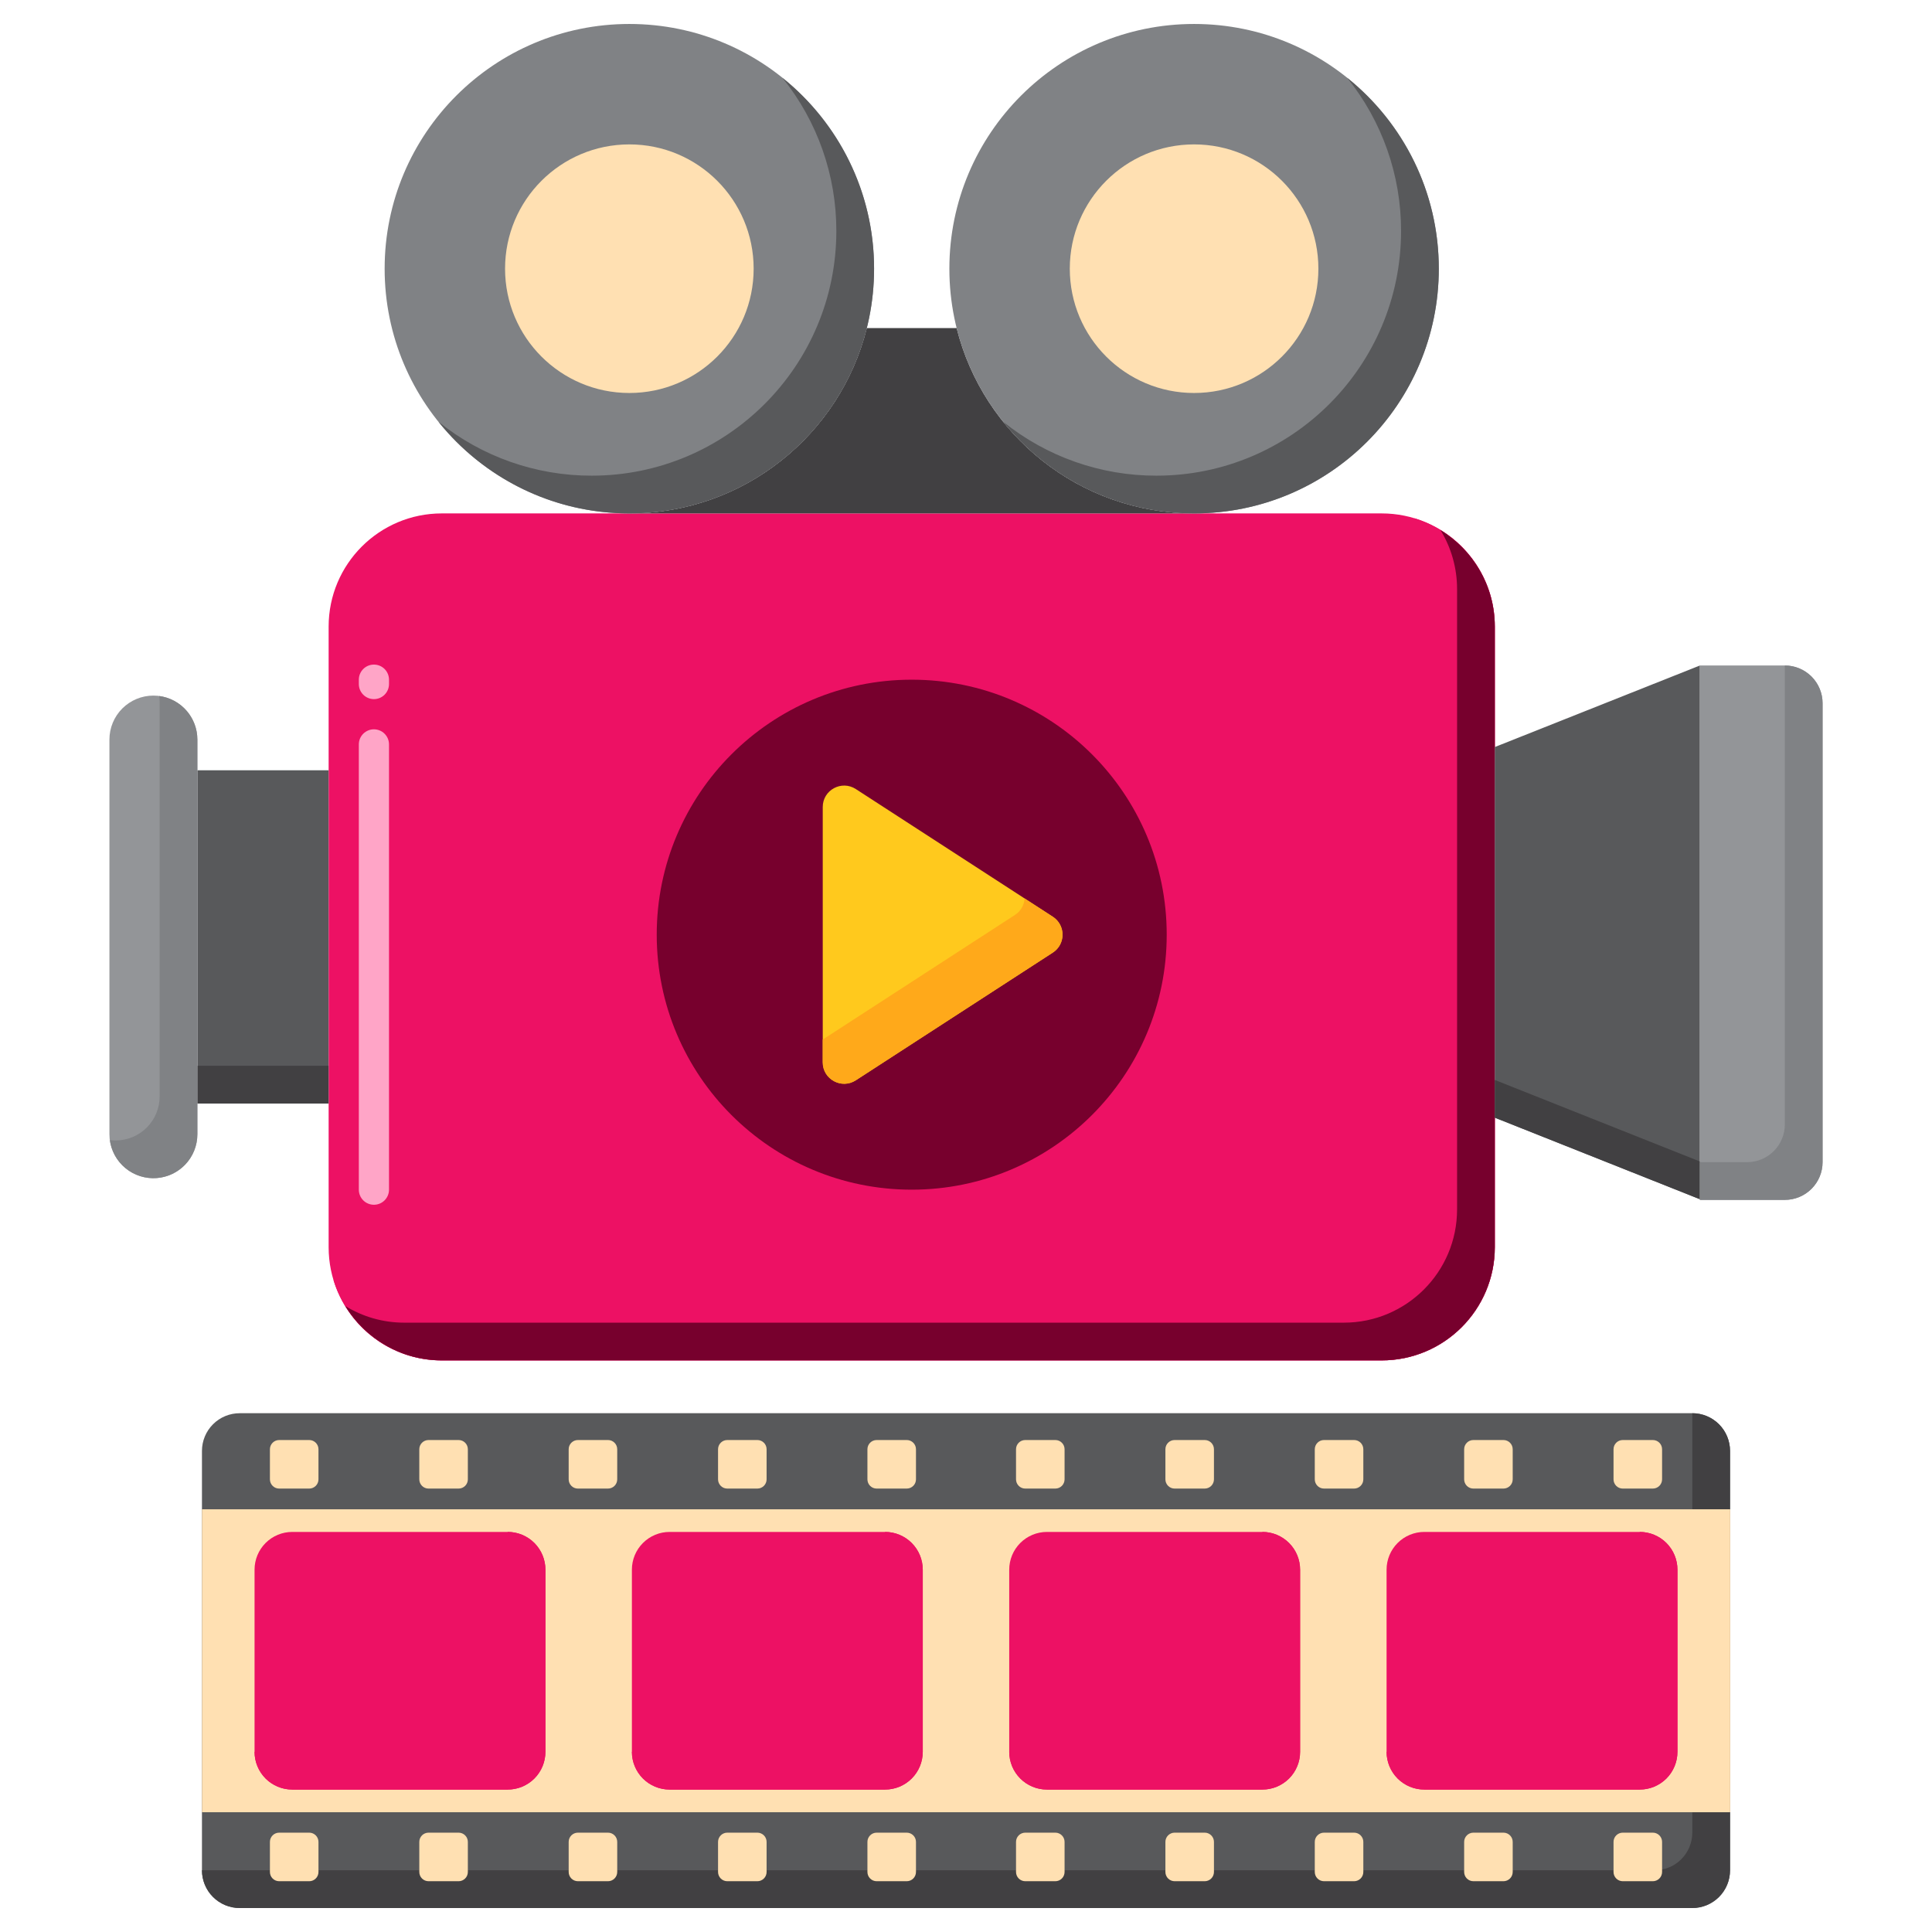 <svg width="180" height="180" viewBox="0 0 180 180" fill="none" xmlns="http://www.w3.org/2000/svg">
<path d="M139.268 58.38C139.268 52.555 134.546 47.833 128.721 47.833H41.165C35.34 47.833 30.618 52.555 30.618 58.38V116.198C30.618 122.022 35.34 126.745 41.165 126.745H128.721C134.546 126.745 139.268 122.022 139.268 116.198V58.38Z" fill="#ED1164"/>
<path d="M34.837 112.245C34.464 112.245 34.106 112.097 33.843 111.834C33.579 111.57 33.431 111.212 33.431 110.839V69.355C33.431 68.982 33.579 68.624 33.843 68.361C34.106 68.097 34.464 67.949 34.837 67.949C35.21 67.949 35.568 68.097 35.831 68.361C36.095 68.624 36.243 68.982 36.243 69.355V110.839C36.243 111.212 36.095 111.57 35.831 111.834C35.568 112.097 35.21 112.245 34.837 112.245ZM34.837 65.136C34.464 65.136 34.106 64.988 33.843 64.724C33.579 64.46 33.431 64.103 33.431 63.73V63.324C33.431 62.951 33.579 62.593 33.843 62.33C34.106 62.066 34.464 61.918 34.837 61.918C35.21 61.918 35.568 62.066 35.831 62.33C36.095 62.593 36.243 62.951 36.243 63.324V63.73C36.243 64.103 36.095 64.46 35.831 64.724C35.568 64.988 35.21 65.136 34.837 65.136Z" fill="#FFA5C7"/>
<path d="M131.782 48.288C132.076 49.257 132.237 50.284 132.237 51.349V109.166C132.237 114.991 127.515 119.713 121.69 119.713H34.134C33.069 119.713 32.042 119.552 31.073 119.258C32.385 123.59 36.406 126.745 41.165 126.745H128.721C134.546 126.745 139.268 122.022 139.268 116.198V58.38C139.268 53.62 136.113 49.6 131.782 48.288Z" fill="#ED1164"/>
<path d="M134.203 49.382C135.215 51.031 135.751 52.929 135.752 54.864V112.682C135.752 118.507 131.029 123.229 125.205 123.229H37.65C35.639 123.229 33.766 122.656 32.167 121.68C34.019 124.713 37.351 126.745 41.165 126.745H128.721C134.546 126.745 139.268 122.022 139.268 116.198V58.38C139.268 54.565 137.236 51.234 134.203 49.382Z" fill="#77002D"/>
<path d="M89.13 30.566H80.756C78.283 40.484 69.319 47.833 58.636 47.833H111.25C100.567 47.833 91.603 40.484 89.13 30.566Z" fill="#414042"/>
<path d="M84.943 110.839C98.064 110.839 108.7 100.203 108.7 87.082C108.7 73.961 98.064 63.325 84.943 63.325C71.822 63.325 61.186 73.961 61.186 87.082C61.186 100.203 71.822 110.839 84.943 110.839Z" fill="#77002D"/>
<path d="M76.653 98.975V75.188C76.653 73.606 78.406 72.653 79.734 73.514L98.083 85.407C99.297 86.194 99.297 87.969 98.083 88.756L79.734 100.65C78.406 101.51 76.653 100.557 76.653 98.975Z" fill="#FFC91D"/>
<path d="M98.082 85.407L95.46 83.708C95.418 84.3 95.129 84.877 94.567 85.24L76.653 96.852V98.975C76.653 100.557 78.406 101.509 79.734 100.649L98.083 88.755C99.296 87.97 99.296 86.194 98.082 85.407Z" fill="#FFA91A"/>
<path d="M139.268 69.6V104.131L158.376 111.729V62.002L139.268 69.6Z" fill="#58595B"/>
<path d="M139.268 104.131L158.376 111.729V108.213L139.268 100.616V104.131Z" fill="#414042"/>
<path d="M58.636 2.233C46.043 2.233 35.836 12.441 35.836 25.033C35.836 37.624 46.044 47.832 58.636 47.832C71.227 47.832 81.435 37.624 81.435 25.033C81.435 12.441 71.228 2.233 58.636 2.233Z" fill="#808285"/>
<path d="M72.901 7.253C76.155 11.294 77.927 16.329 77.92 21.518C77.92 34.11 67.712 44.317 55.121 44.317C49.932 44.324 44.897 42.552 40.856 39.298C45.034 44.499 51.445 47.833 58.636 47.833C71.229 47.833 81.436 37.625 81.436 25.033C81.436 17.841 78.103 11.431 72.901 7.253Z" fill="#58595B"/>
<path d="M58.636 13.453C52.24 13.453 47.055 18.638 47.055 25.033C47.055 31.429 52.24 36.614 58.636 36.614C65.031 36.614 70.216 31.429 70.216 25.033C70.216 18.638 65.031 13.453 58.636 13.453Z" fill="#FFE0B2"/>
<path d="M111.251 2.233C98.658 2.233 88.451 12.441 88.451 25.033C88.451 37.624 98.659 47.832 111.251 47.832C123.842 47.832 134.05 37.624 134.05 25.033C134.05 12.441 123.842 2.233 111.251 2.233Z" fill="#808285"/>
<path d="M125.515 7.253C128.77 11.294 130.541 16.329 130.534 21.518C130.534 34.11 120.326 44.317 107.735 44.317C102.546 44.324 97.511 42.552 93.47 39.298C97.649 44.499 104.059 47.833 111.251 47.833C123.843 47.833 134.05 37.625 134.05 25.033C134.05 17.841 130.717 11.431 125.515 7.253Z" fill="#58595B"/>
<path d="M111.251 13.453C104.855 13.453 99.67 18.638 99.67 25.033C99.67 31.429 104.855 36.614 111.251 36.614C117.646 36.614 122.831 31.429 122.831 25.033C122.831 18.638 117.646 13.453 111.251 13.453Z" fill="#FFE0B2"/>
<path d="M166.289 111.791H158.376V62.002H166.289C167.221 62.002 168.116 62.373 168.775 63.032C169.434 63.691 169.805 64.585 169.805 65.518V108.275C169.805 109.207 169.434 110.102 168.775 110.761C168.116 111.42 167.221 111.791 166.289 111.791Z" fill="#939598"/>
<path d="M166.289 62.002V104.759C166.289 105.692 165.919 106.586 165.259 107.245C164.6 107.905 163.706 108.275 162.773 108.275H158.376V111.791H166.289C167.221 111.791 168.116 111.42 168.775 110.761C169.434 110.102 169.805 109.207 169.805 108.275V65.518C169.805 64.585 169.434 63.691 168.775 63.032C168.116 62.373 167.221 62.002 166.289 62.002Z" fill="#808285"/>
<path d="M18.388 71.765H30.609V102.812H18.388V71.765Z" fill="#58595B"/>
<path d="M18.388 99.296H30.609V102.812H18.388V99.296Z" fill="#414042"/>
<path d="M14.292 109.77C13.205 109.77 12.163 109.339 11.395 108.571C10.627 107.802 10.195 106.761 10.195 105.674V68.903C10.195 67.817 10.627 66.775 11.395 66.007C12.163 65.239 13.205 64.807 14.292 64.807C15.378 64.807 16.42 65.239 17.188 66.007C17.956 66.775 18.388 67.817 18.388 68.903V105.674C18.388 106.761 17.956 107.802 17.188 108.571C16.42 109.339 15.378 109.77 14.292 109.77Z" fill="#939598"/>
<path d="M14.832 64.846C14.856 65.024 14.873 65.204 14.873 65.387V102.158C14.873 103.244 14.441 104.286 13.673 105.054C12.905 105.823 11.863 106.254 10.776 106.254C10.592 106.254 10.413 106.238 10.235 106.214C10.373 107.244 10.896 108.183 11.7 108.841C12.504 109.5 13.528 109.827 14.565 109.759C15.601 109.69 16.573 109.23 17.283 108.471C17.993 107.712 18.388 106.712 18.388 105.673V68.903C18.388 67.911 18.027 66.953 17.373 66.207C16.719 65.46 15.816 64.977 14.832 64.846Z" fill="#808285"/>
<path d="M157.669 131.666H22.331C21.399 131.666 20.505 132.036 19.845 132.695C19.186 133.355 18.816 134.249 18.816 135.181V174.251C18.816 175.184 19.186 176.078 19.845 176.737C20.505 177.396 21.399 177.767 22.331 177.767H157.669C158.601 177.767 159.495 177.396 160.155 176.737C160.814 176.078 161.184 175.184 161.184 174.251V135.181C161.184 134.249 160.814 133.355 160.155 132.695C159.495 132.036 158.601 131.666 157.669 131.666Z" fill="#58595B"/>
<path d="M157.669 131.666V170.736C157.669 171.668 157.298 172.562 156.639 173.222C155.98 173.881 155.086 174.251 154.153 174.251H18.816C18.816 175.184 19.186 176.078 19.845 176.737C20.505 177.396 21.399 177.767 22.331 177.767H157.669C158.601 177.767 159.495 177.396 160.155 176.737C160.814 176.078 161.184 175.184 161.184 174.251V135.181C161.184 134.249 160.814 133.355 160.155 132.695C159.495 132.036 158.601 131.666 157.669 131.666Z" fill="#414042"/>
<path d="M18.816 140.617H161.184V168.841H18.816V140.617Z" fill="#FFE0B2"/>
<path d="M157.669 140.617H161.184V168.841H157.669V140.617Z" fill="#FFE0B2"/>
<path d="M28.811 138.687H26.009C25.78 138.687 25.561 138.597 25.4 138.435C25.239 138.274 25.148 138.055 25.148 137.827V135.025C25.148 134.549 25.533 134.164 26.009 134.164H28.811C29.286 134.164 29.671 134.549 29.671 135.025V137.827C29.671 138.302 29.286 138.687 28.811 138.687ZM28.811 175.269H26.009C25.78 175.269 25.561 175.178 25.4 175.017C25.239 174.855 25.148 174.636 25.148 174.408V171.606C25.148 171.131 25.533 170.745 26.009 170.745H28.811C29.286 170.745 29.671 171.131 29.671 171.606V174.408C29.671 174.883 29.286 175.269 28.811 175.269ZM42.727 138.687H39.925C39.697 138.687 39.478 138.597 39.317 138.435C39.156 138.274 39.065 138.055 39.065 137.827V135.025C39.065 134.549 39.45 134.164 39.925 134.164H42.727C43.203 134.164 43.588 134.549 43.588 135.025V137.827C43.588 138.302 43.203 138.687 42.727 138.687ZM42.727 175.269H39.925C39.697 175.269 39.478 175.178 39.317 175.017C39.156 174.855 39.065 174.636 39.065 174.408V171.606C39.065 171.131 39.45 170.745 39.925 170.745H42.727C43.203 170.745 43.588 171.131 43.588 171.606V174.408C43.588 174.883 43.203 175.269 42.727 175.269ZM56.644 138.687H53.843C53.614 138.687 53.395 138.597 53.234 138.435C53.072 138.274 52.982 138.055 52.982 137.827V135.025C52.982 134.549 53.367 134.164 53.843 134.164H56.644C57.12 134.164 57.505 134.549 57.505 135.025V137.827C57.505 138.302 57.12 138.687 56.644 138.687ZM56.644 175.269H53.843C53.614 175.269 53.395 175.178 53.234 175.017C53.072 174.855 52.982 174.636 52.982 174.408V171.606C52.982 171.131 53.367 170.745 53.843 170.745H56.644C57.12 170.745 57.505 171.131 57.505 171.606V174.408C57.505 174.883 57.12 175.269 56.644 175.269ZM70.561 138.687H67.759C67.531 138.687 67.312 138.597 67.151 138.435C66.99 138.274 66.899 138.055 66.899 137.827V135.025C66.899 134.549 67.284 134.164 67.759 134.164H70.561C71.037 134.164 71.422 134.549 71.422 135.025V137.827C71.422 138.302 71.037 138.687 70.561 138.687ZM70.561 175.269H67.759C67.531 175.269 67.312 175.178 67.151 175.017C66.99 174.855 66.899 174.636 66.899 174.408V171.606C66.899 171.131 67.284 170.745 67.759 170.745H70.561C71.037 170.745 71.422 171.131 71.422 171.606V174.408C71.422 174.883 71.037 175.269 70.561 175.269ZM84.478 138.687H81.676C81.448 138.687 81.229 138.597 81.068 138.435C80.906 138.274 80.816 138.055 80.816 137.827V135.025C80.816 134.549 81.201 134.164 81.676 134.164H84.478C84.954 134.164 85.339 134.549 85.339 135.025V137.827C85.339 138.302 84.954 138.687 84.478 138.687ZM84.478 175.269H81.676C81.448 175.269 81.229 175.178 81.068 175.017C80.906 174.855 80.816 174.636 80.816 174.408V171.606C80.816 171.131 81.201 170.745 81.676 170.745H84.478C84.954 170.745 85.339 171.131 85.339 171.606V174.408C85.339 174.883 84.954 175.269 84.478 175.269ZM98.324 138.687H95.522C95.293 138.687 95.075 138.597 94.913 138.435C94.752 138.274 94.661 138.055 94.661 137.827V135.025C94.661 134.549 95.046 134.164 95.522 134.164H98.324C98.799 134.164 99.184 134.549 99.184 135.025V137.827C99.184 138.055 99.093 138.274 98.932 138.435C98.771 138.596 98.552 138.687 98.324 138.687ZM98.324 175.269H95.522C95.293 175.269 95.075 175.178 94.913 175.017C94.752 174.855 94.661 174.636 94.661 174.408V171.606C94.661 171.131 95.046 170.745 95.522 170.745H98.324C98.799 170.745 99.184 171.131 99.184 171.606V174.408C99.184 174.636 99.093 174.855 98.932 175.016C98.771 175.178 98.552 175.268 98.324 175.269ZM112.241 138.687H109.439C109.21 138.687 108.991 138.597 108.83 138.435C108.669 138.274 108.578 138.055 108.578 137.827V135.025C108.578 134.549 108.963 134.164 109.439 134.164H112.241C112.716 134.164 113.101 134.549 113.101 135.025V137.827C113.101 138.055 113.01 138.274 112.849 138.435C112.688 138.596 112.469 138.687 112.241 138.687ZM112.241 175.269H109.439C109.21 175.269 108.991 175.178 108.83 175.017C108.669 174.855 108.578 174.636 108.578 174.408V171.606C108.578 171.131 108.963 170.745 109.439 170.745H112.241C112.716 170.745 113.101 171.131 113.101 171.606V174.408C113.101 174.636 113.01 174.855 112.849 175.016C112.688 175.178 112.469 175.268 112.241 175.269ZM126.157 138.687H123.356C123.127 138.687 122.908 138.597 122.747 138.435C122.586 138.274 122.495 138.055 122.495 137.827V135.025C122.495 134.549 122.88 134.164 123.356 134.164H126.157C126.633 134.164 127.018 134.549 127.018 135.025V137.827C127.018 138.055 126.927 138.274 126.766 138.435C126.604 138.596 126.386 138.687 126.157 138.687ZM126.157 175.269H123.356C123.127 175.269 122.908 175.178 122.747 175.017C122.586 174.855 122.495 174.636 122.495 174.408V171.606C122.495 171.131 122.88 170.745 123.356 170.745H126.157C126.633 170.745 127.018 171.131 127.018 171.606V174.408C127.018 174.636 126.927 174.855 126.766 175.016C126.604 175.178 126.386 175.268 126.157 175.269ZM140.074 138.687H137.272C137.044 138.687 136.825 138.597 136.664 138.435C136.503 138.274 136.412 138.055 136.412 137.827V135.025C136.412 134.549 136.797 134.164 137.272 134.164H140.074C140.55 134.164 140.935 134.549 140.935 135.025V137.827C140.935 138.055 140.844 138.274 140.683 138.435C140.521 138.596 140.303 138.687 140.074 138.687ZM140.074 175.269H137.272C137.044 175.269 136.825 175.178 136.664 175.017C136.503 174.855 136.412 174.636 136.412 174.408V171.606C136.412 171.131 136.797 170.745 137.272 170.745H140.074C140.55 170.745 140.935 171.131 140.935 171.606V174.408C140.935 174.636 140.844 174.855 140.683 175.016C140.521 175.178 140.303 175.268 140.074 175.269ZM153.991 138.687H151.189C150.961 138.687 150.742 138.597 150.581 138.435C150.419 138.274 150.329 138.055 150.329 137.827V135.025C150.329 134.549 150.714 134.164 151.189 134.164H153.991C154.467 134.164 154.852 134.549 154.852 135.025V137.827C154.852 138.055 154.761 138.274 154.6 138.435C154.438 138.596 154.22 138.687 153.991 138.687ZM153.991 175.269H151.189C150.961 175.269 150.742 175.178 150.581 175.017C150.419 174.855 150.329 174.636 150.329 174.408V171.606C150.329 171.131 150.714 170.745 151.189 170.745H153.991C154.467 170.745 154.852 171.131 154.852 171.606V174.408C154.852 174.636 154.761 174.855 154.6 175.016C154.438 175.178 154.22 175.268 153.991 175.269Z" fill="#FFE0B2"/>
<path d="M47.3 166.731H27.231C26.299 166.731 25.405 166.361 24.745 165.702C24.086 165.042 23.716 164.148 23.716 163.216V146.242C23.716 145.309 24.086 144.415 24.745 143.756C25.405 143.096 26.299 142.726 27.231 142.726H47.3C48.232 142.726 49.127 143.096 49.786 143.756C50.445 144.415 50.816 145.309 50.816 146.242V163.216C50.816 164.148 50.445 165.042 49.786 165.702C49.127 166.361 48.232 166.731 47.3 166.731Z" fill="#ED1164"/>
<path d="M47.3 142.726V159.7C47.3 160.632 46.929 161.527 46.27 162.186C45.611 162.845 44.717 163.216 43.784 163.216H23.716C23.716 164.148 24.086 165.042 24.745 165.702C25.405 166.361 26.299 166.731 27.231 166.731H47.3C48.232 166.731 49.127 166.361 49.786 165.702C50.445 165.042 50.816 164.148 50.816 163.216V146.242C50.816 145.309 50.445 144.415 49.786 143.756C49.127 143.096 48.232 142.726 47.3 142.726Z" fill="#ED1164"/>
<path d="M82.456 166.731H62.388C61.455 166.731 60.561 166.361 59.902 165.702C59.242 165.042 58.872 164.148 58.872 163.216V146.242C58.872 145.309 59.242 144.415 59.902 143.756C60.561 143.096 61.455 142.726 62.388 142.726H82.456C83.389 142.726 84.283 143.096 84.942 143.756C85.601 144.415 85.972 145.309 85.972 146.242V163.216C85.972 164.148 85.601 165.042 84.942 165.702C84.283 166.361 83.389 166.731 82.456 166.731Z" fill="#ED1164"/>
<path d="M82.456 142.726V159.7C82.456 160.632 82.086 161.527 81.427 162.186C80.767 162.845 79.873 163.216 78.941 163.216H58.872C58.872 164.148 59.242 165.042 59.902 165.702C60.561 166.361 61.455 166.731 62.388 166.731H82.456C83.389 166.731 84.283 166.361 84.942 165.702C85.601 165.042 85.972 164.148 85.972 163.216V146.242C85.972 145.309 85.601 144.415 84.942 143.756C84.283 143.096 83.389 142.726 82.456 142.726Z" fill="#ED1164"/>
<path d="M117.612 166.731H97.544C96.611 166.731 95.717 166.361 95.058 165.702C94.399 165.042 94.028 164.148 94.028 163.216V146.242C94.028 145.309 94.399 144.415 95.058 143.756C95.717 143.096 96.611 142.726 97.544 142.726H117.612C118.545 142.726 119.439 143.096 120.098 143.756C120.758 144.415 121.128 145.309 121.128 146.242V163.216C121.128 164.148 120.758 165.042 120.098 165.702C119.439 166.361 118.545 166.731 117.612 166.731Z" fill="#ED1164"/>
<path d="M117.612 142.726V159.7C117.612 160.632 117.242 161.527 116.583 162.186C115.923 162.845 115.029 163.216 114.097 163.216H94.028C94.028 164.148 94.399 165.042 95.058 165.702C95.717 166.361 96.611 166.731 97.544 166.731H117.612C118.545 166.731 119.439 166.361 120.098 165.702C120.758 165.042 121.128 164.148 121.128 163.216V146.242C121.128 145.309 120.758 144.415 120.098 143.756C119.439 143.096 118.545 142.726 117.612 142.726Z" fill="#ED1164"/>
<path d="M152.769 166.731H132.7C131.768 166.731 130.873 166.361 130.214 165.702C129.555 165.042 129.184 164.148 129.184 163.216V146.242C129.184 145.309 129.555 144.415 130.214 143.756C130.873 143.096 131.768 142.726 132.7 142.726H152.769C153.701 142.726 154.595 143.096 155.255 143.756C155.914 144.415 156.284 145.309 156.284 146.242V163.216C156.284 164.148 155.914 165.042 155.255 165.702C154.595 166.361 153.701 166.731 152.769 166.731Z" fill="#ED1164"/>
<path d="M152.769 142.726V159.7C152.769 160.632 152.398 161.527 151.739 162.186C151.08 162.845 150.185 163.216 149.253 163.216H129.184C129.184 164.148 129.555 165.042 130.214 165.702C130.873 166.361 131.768 166.731 132.7 166.731H152.769C153.701 166.731 154.595 166.361 155.255 165.702C155.914 165.042 156.284 164.148 156.284 163.216V146.242C156.284 145.309 155.914 144.415 155.255 143.756C154.595 143.096 153.701 142.726 152.769 142.726Z" fill="#ED1164"/>
</svg>

